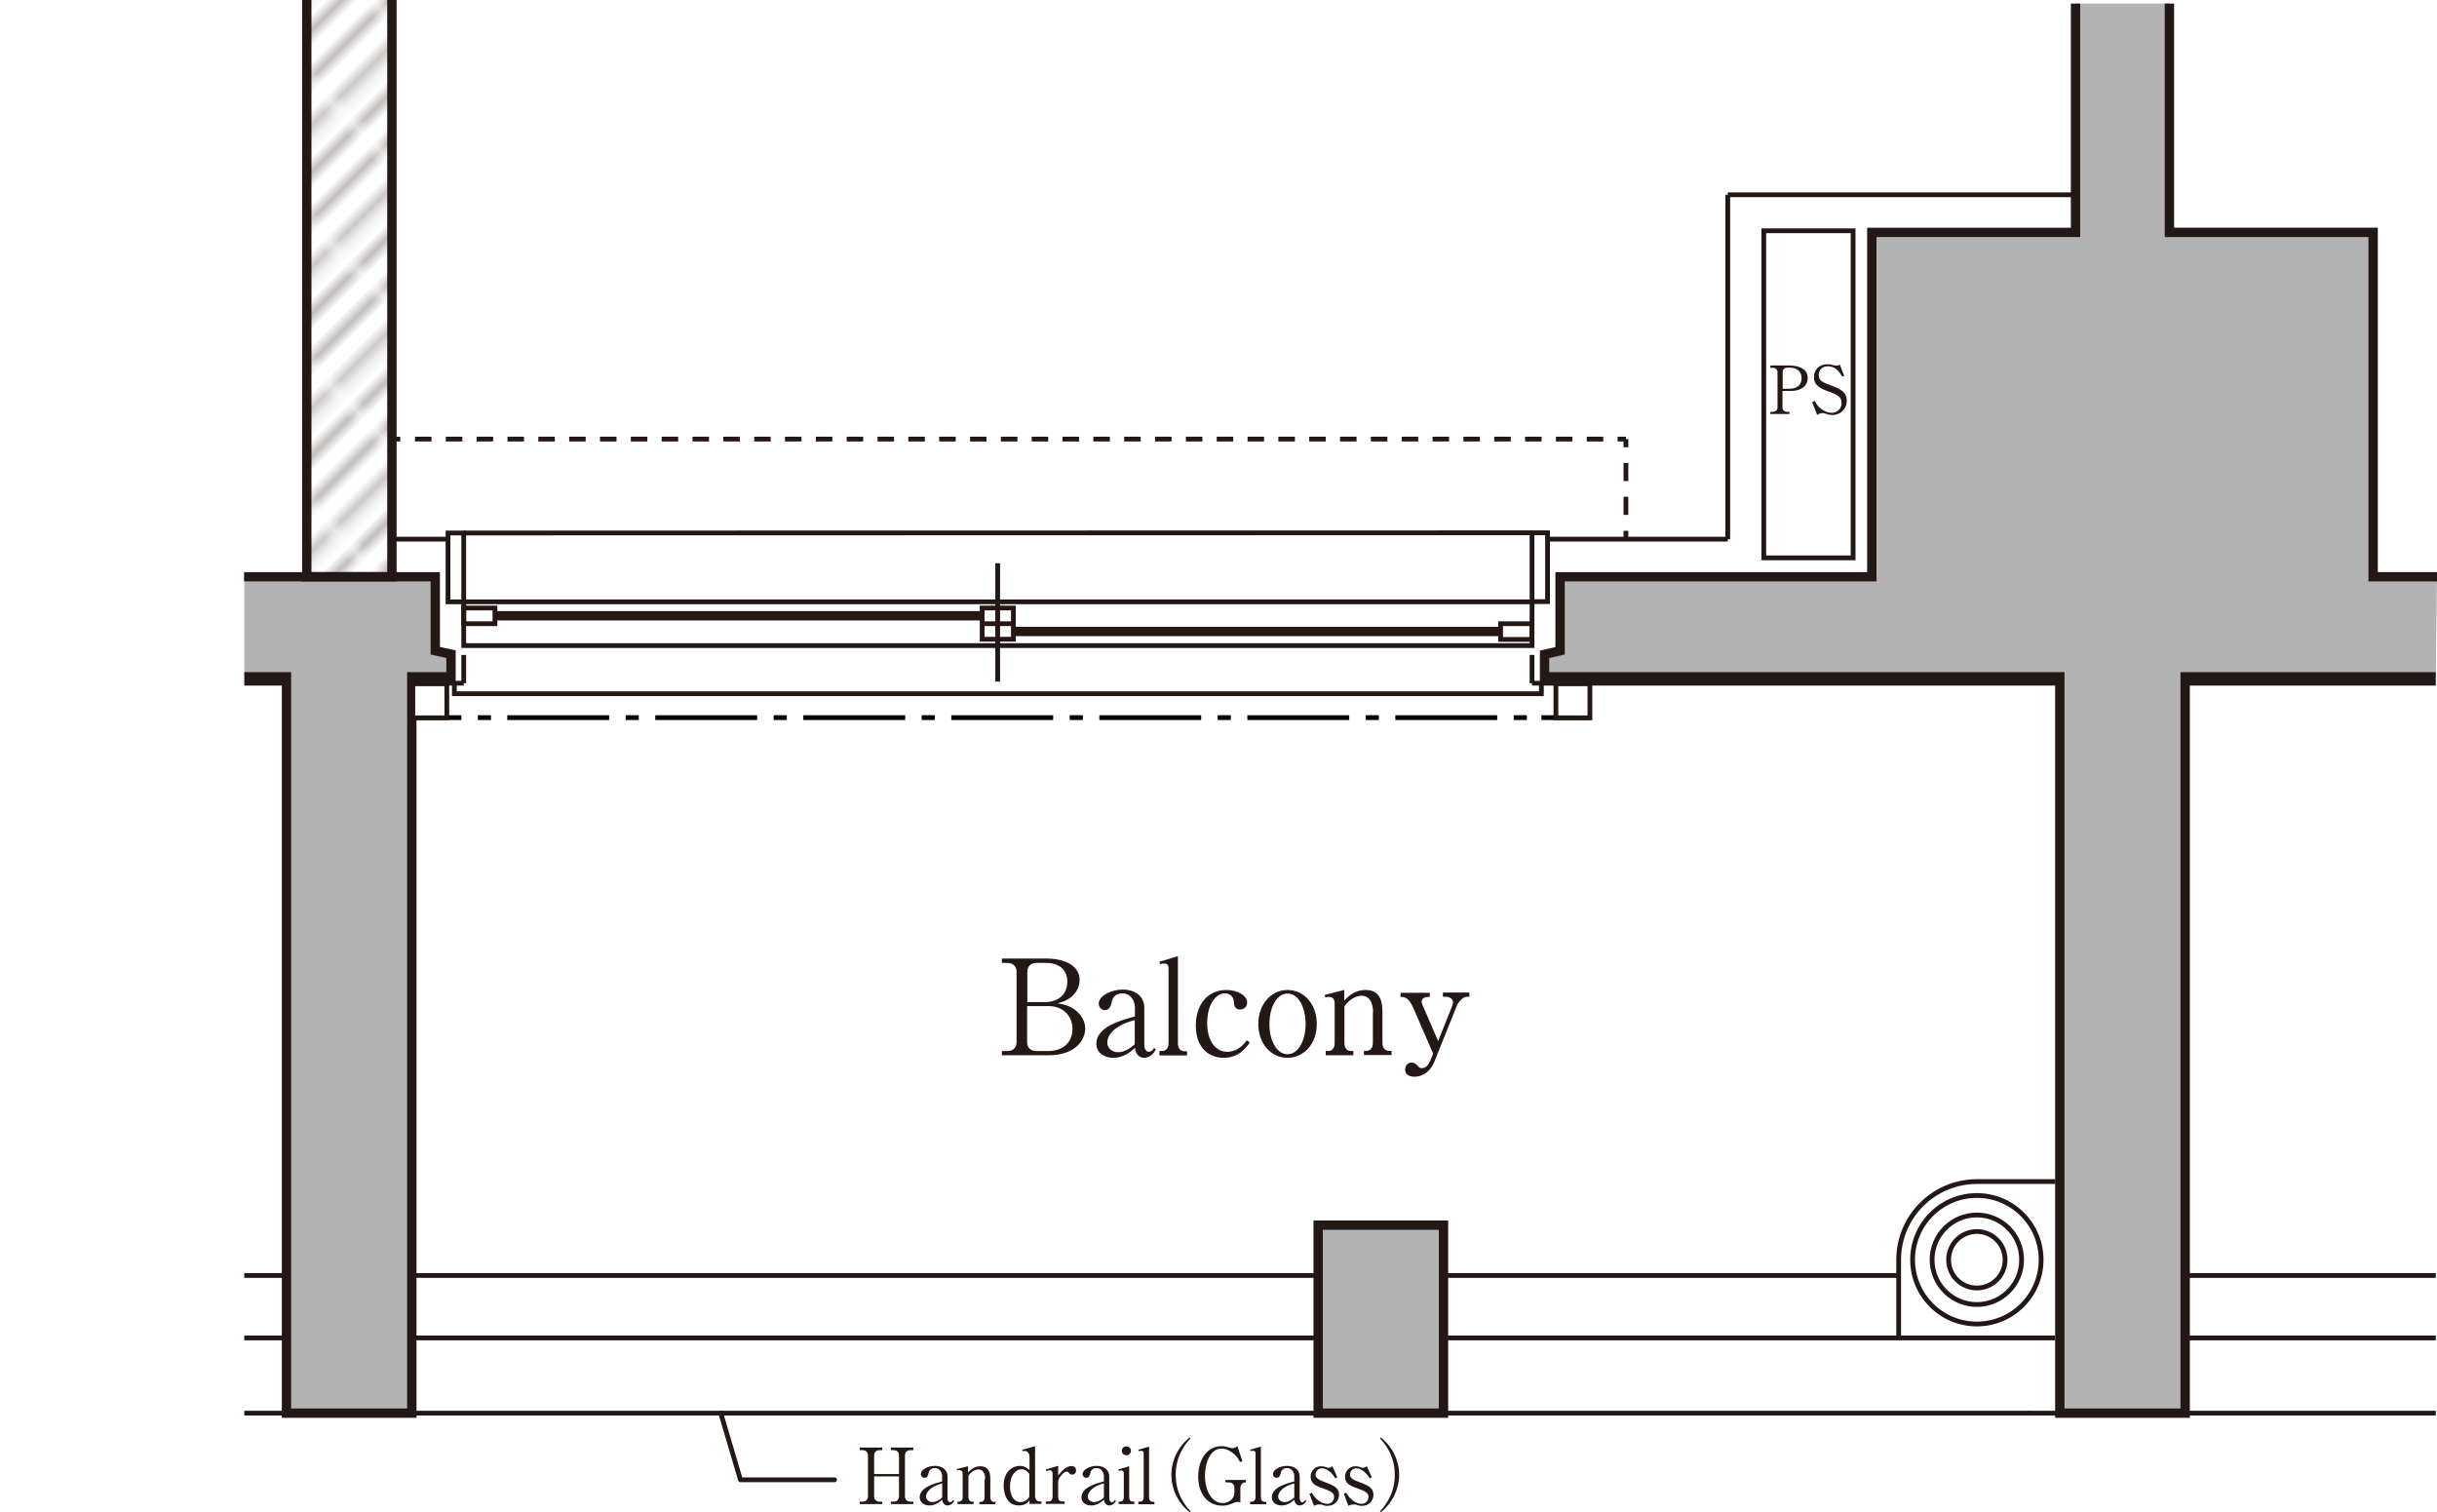 <?xml version="1.0" encoding="UTF-8"?>
<svg xmlns="http://www.w3.org/2000/svg" xmlns:xlink="http://www.w3.org/1999/xlink" viewBox="0 0 122.5 76.01">
  <defs>
    <style>
      .cls-1, .cls-2, .cls-3, .cls-4, .cls-5, .cls-6, .cls-7, .cls-8, .cls-9, .cls-10, .cls-11, .cls-12, .cls-13, .cls-14, .cls-15 {
        fill: none;
      }

      .cls-2, .cls-16, .cls-17, .cls-5, .cls-7, .cls-8, .cls-10, .cls-18, .cls-11, .cls-13, .cls-14, .cls-15 {
        stroke: #231815;
      }

      .cls-2, .cls-4, .cls-17, .cls-6, .cls-7, .cls-8, .cls-10, .cls-18, .cls-12, .cls-13, .cls-15 {
        stroke-width: .24px;
      }

      .cls-2, .cls-10, .cls-15 {
        stroke-miterlimit: 3.86;
      }

      .cls-3 {
        isolation: isolate;
      }

      .cls-19, .cls-17, .cls-18 {
        fill: #fff;
      }

      ._霄_菴薙い繝7 {
        fill: #b3b3b3;
      }

      .cls-20 {
        fill: #231815;
      }

      .cls-16 {
        fill: url(#_新規パターンスウォッチ_2);
      }

      .cls-16, .cls-5, .cls-14 {
        stroke-width: .47px;
      }

      .cls-4 {
        stroke-dasharray: 0 0 0 0 5.12 .83 .66 .83;
      }

      .cls-4, .cls-6, .cls-12 {
        stroke: #000;
      }

      .cls-17, .cls-13, .cls-14 {
        stroke-miterlimit: 10;
      }

      .cls-8 {
        stroke-linecap: round;
        stroke-linejoin: round;
      }

      .cls-9 {
        mix-blend-mode: multiply;
      }

      .cls-10 {
        stroke-dasharray: 0 0 .91 .79;
      }

      .cls-11 {
        stroke-width: .28px;
      }

      .cls-12 {
        stroke-dasharray: 0 0 .66 .83;
      }

      .cls-15 {
        stroke-dasharray: 0 0 .83 .72;
      }
    </style>
    <pattern id="_新規パターンスウォッチ_2" data-name="新規パターンスウォッチ 2" x="0" y="0" width="8.5" height="8.5" patternTransform="translate(-6578.1 -8839.88) rotate(-134.93) scale(.56) skewX(.08)" patternUnits="userSpaceOnUse" viewBox="0 0 8.5 8.5">
      <g>
        <rect class="cls-1" x="0" y="0" width="8.5" height="8.5"/>
        <rect class="cls-1" x="0" y="0" width="8.5" height="8.5"/>
        <line class="cls-11" x1="1.42" y1="8.5" x2="1.42"/>
        <line class="cls-11" x1="4.25" y1="8.5" x2="4.25"/>
        <line class="cls-11" x1="7.09" y1="8.5" x2="7.09"/>
      </g>
    </pattern>
  </defs>
  <g class="cls-3">
    <g id="_レイヤー_2" data-name="レイヤー 2">
      <g id="_図面" data-name="図面">
        <g>
          <g class="cls-9">
            <polygon class="_霄_菴薙い繝7" points="109.05 .18 109.05 11.68 119.29 11.68 119.29 28.99 122.5 28.99 122.44 34.02 109.84 34.02 109.84 71.03 103.54 71.03 103.54 34.02 77.66 34.02 77.64 32.89 78.42 32.71 78.42 28.99 94.09 28.99 94.09 11.68 104.33 11.68 104.33 .18 109.05 .18"/>
            <polygon class="_霄_菴薙い繝7" points="12.28 34.02 14.41 34.02 14.41 71.03 20.71 71.03 20.71 34.02 22.68 34.02 22.68 32.89 21.89 32.71 21.89 28.99 12.28 28.99 12.28 34.02"/>
            <rect class="_霄_菴薙い繝7" x="66.26" y="61.58" width="6.3" height="9.45"/>
            <polyline class="cls-14" points="109.05 .18 109.05 11.68 119.29 11.68 119.29 28.99 122.5 28.99"/>
            <polyline class="cls-14" points="122.44 34.02 109.84 34.02 109.84 71.03 103.54 71.03 103.54 34.02 77.64 34.02 77.64 32.89 78.42 32.71 78.42 28.99 94.09 28.99 94.09 11.68 104.33 11.68 104.33 .18"/>
            <path class="cls-14" d="m12.28,34.02h2.12v37.01s6.3,0,6.3,0v-37.01h1.97v-1.14s-.79-.17-.79-.17v-3.72h-9.61"/>
            <rect class="cls-14" x="66.26" y="61.58" width="6.3" height="9.45"/>
            <polyline class="cls-16" points="15.42 0 15.42 28.99 19.7 28.99 19.7 0"/>
            <line class="cls-13" x1="22.52" y1="27.1" x2="19.7" y2="27.1"/>
            <line class="cls-13" x1="104.33" y1="9.79" x2="86.85" y2="9.79"/>
            <line class="cls-13" x1="86.85" y1="27.1" x2="86.85" y2="9.79"/>
            <line class="cls-13" x1="77.79" y1="27.1" x2="86.85" y2="27.1"/>
            <rect class="cls-13" x="88.66" y="11.6" width="4.49" height="16.44"/>
            <line class="cls-13" x1="12.28" y1="34.34" x2="14.41" y2="34.34"/>
            <line class="cls-13" x1="109.94" y1="34.34" x2="122.44" y2="34.34"/>
            <line class="cls-13" x1="77.01" y1="34.34" x2="103.54" y2="34.34"/>
            <line class="cls-13" x1="77.01" y1="32.92" x2="77.01" y2="34.34"/>
            <line class="cls-13" x1="23.31" y1="32.92" x2="23.31" y2="34.34"/>
            <line class="cls-13" x1="23.31" y1="34.34" x2="20.75" y2="34.34"/>
            <g>
              <rect class="cls-18" x="22.52" y="26.79" width=".79" height="3.46"/>
              <rect class="cls-7" x="23.31" y="30.56" width="1.57" height=".79"/>
              <rect class="cls-18" x="77.01" y="26.78" width=".78" height="3.46"/>
              <rect class="cls-7" x="75.43" y="31.35" width="1.57" height=".79"/>
              <rect class="cls-7" x="49.37" y="30.56" width="1.57" height="1.57"/>
              <line class="cls-7" x1="49.37" y1="31.35" x2="50.94" y2="31.35"/>
              <line class="cls-7" x1="50.15" y1="34.26" x2="50.15" y2="28.31"/>
              <line class="cls-7" x1="23.31" y1="26.79" x2="77.01" y2="26.78"/>
              <line class="cls-5" x1="24.88" y1="30.95" x2="49.37" y2="30.95"/>
              <line class="cls-5" x1="50.94" y1="31.74" x2="75.43" y2="31.74"/>
              <rect class="cls-7" x="23.31" y="30.25" width="53.7" height="2.2"/>
              <polyline class="cls-7" points="77.48 34.4 77.48 34.87 22.84 34.87 22.84 34.4"/>
            </g>
            <g>
              <line class="cls-2" x1="81.73" y1="22.07" x2="81.31" y2="22.07"/>
              <line class="cls-15" x1="80.59" y1="22.07" x2="20.48" y2="22.07"/>
              <line class="cls-2" x1="20.12" y1="22.07" x2="19.7" y2="22.07"/>
            </g>
            <g>
              <line class="cls-2" x1="81.73" y1="22.07" x2="81.73" y2="22.48"/>
              <line class="cls-10" x1="81.73" y1="23.27" x2="81.73" y2="26.29"/>
              <line class="cls-2" x1="81.73" y1="26.68" x2="81.73" y2="27.1"/>
            </g>
            <line class="cls-13" x1="122.44" y1="71.03" x2="101.96" y2="71.03"/>
            <line class="cls-13" x1="102.04" y1="71.03" x2="12.28" y2="71.03"/>
            <line class="cls-13" x1="109.84" y1="67.25" x2="122.44" y2="67.25"/>
            <line class="cls-13" x1="72.56" y1="67.25" x2="103.3" y2="67.25"/>
            <line class="cls-13" x1="20.71" y1="67.25" x2="66.26" y2="67.25"/>
            <line class="cls-13" x1="12.28" y1="67.25" x2="14.41" y2="67.25"/>
            <line class="cls-13" x1="109.84" y1="64.11" x2="122.44" y2="64.11"/>
            <line class="cls-13" x1="72.56" y1="64.11" x2="95.44" y2="64.11"/>
            <line class="cls-13" x1="20.71" y1="64.11" x2="66.26" y2="64.11"/>
            <line class="cls-13" x1="12.28" y1="64.11" x2="14.41" y2="64.11"/>
            <g>
              <circle class="cls-13" cx="99.37" cy="63.32" r="1.42"/>
              <circle class="cls-13" cx="99.37" cy="63.32" r="3.23"/>
              <circle class="cls-13" cx="99.37" cy="63.32" r="2.25"/>
              <path class="cls-13" d="m95.44,67.25v-3.93c0-2.17,1.76-3.93,3.94-3.93h3.94"/>
            </g>
            <g>
              <g>
                <line class="cls-6" x1="20.75" y1="36.07" x2="23.19" y2="36.07"/>
                <line class="cls-12" x1="24.02" y1="36.07" x2="25.09" y2="36.07"/>
                <line class="cls-4" x1="25.5" y1="36.07" x2="77.07" y2="36.07"/>
                <line class="cls-6" x1="77.48" y1="36.07" x2="79.92" y2="36.07"/>
              </g>
              <rect class="cls-17" x="20.75" y="34.37" width="1.71" height="1.71"/>
              <rect class="cls-17" x="78.21" y="34.37" width="1.71" height="1.71"/>
            </g>
            <g>
              <path class="cls-20" d="m88.99,18.37h.93c.46,0,.95.15.95.63,0,.34-.26.65-.86.65h-.41v.82c0,.15.09.23.24.23h.11v.11h-.96v-.11h.12c.14,0,.24-.08.24-.23v-1.75c0-.15-.09-.23-.24-.23h-.12v-.11Zm.62,1.17h.34c.36,0,.61-.17.61-.53,0-.34-.24-.53-.57-.53h-.14c-.14,0-.24.08-.24.23v.83Z"/>
              <path class="cls-20" d="m92.7,18.89l-.1.04c-.11-.19-.3-.52-.72-.52-.38,0-.46.3-.46.44,0,.28.2.38.64.53.11.04.22.09.33.14.26.13.44.29.44.62,0,.45-.35.72-.72.72-.12,0-.23-.03-.36-.07-.09-.03-.12-.03-.14-.03-.11,0-.23.07-.27.09l-.25-.64.13-.06c.09.16.14.24.26.35.14.12.35.25.6.25.22,0,.49-.15.49-.5,0-.3-.2-.41-.62-.56-.47-.16-.77-.33-.77-.73,0-.35.24-.65.67-.65.06,0,.15,0,.24.03.04,0,.17.04.2.04.12,0,.15-.03.19-.06l.23.59Z"/>
            </g>
            <g>
              <g>
                <path class="cls-20" d="m45.19,74.09v-.93c0-.17-.1-.27-.28-.27h-.13v-.13h1.13v.13h-.14c-.17,0-.28.09-.28.27v2.05c0,.17.11.27.28.27h.14v.12h-1.13v-.12h.13c.17,0,.28-.1.28-.27v-1h-1.25v1c0,.17.11.27.28.27h.13v.12h-1.13v-.12h.13c.16,0,.28-.09.28-.27v-2.05c0-.17-.11-.27-.28-.27h-.13v-.13h1.13v.13h-.13c-.16,0-.28.09-.28.27v.93h1.25Z"/>
                <path class="cls-20" d="m47.97,75.43c-.12.24-.32.24-.33.24-.16,0-.26-.12-.28-.29-.11.1-.32.29-.64.29-.23,0-.49-.12-.49-.41,0-.5.75-.7,1.13-.8v-.26c0-.16-.1-.41-.37-.41-.25,0-.3.19-.31.24-.03.12-.06.25-.21.25-.1,0-.18-.08-.18-.19,0-.23.37-.41.71-.41.37,0,.63.21.63.53v1.12c0,.11.07.18.13.18.07,0,.12-.07.15-.11l.05.03Zm-.61-.87c-.81.22-.81.62-.81.66,0,.18.16.28.32.28.05,0,.24,0,.49-.23v-.71Z"/>
                <path class="cls-20" d="m49.52,74.35c0-.09,0-.49-.34-.49-.08,0-.32.04-.5.31v1.08c0,.16.09.23.19.23h.07v.12h-.81v-.12h.07c.11,0,.19-.08.19-.23v-1.17c0-.12-.07-.19-.16-.19-.04,0-.08,0-.12.02l-.02-.07.57-.14v.31c.12-.12.3-.31.62-.31.36,0,.5.23.5.64v.92c0,.14.07.23.19.23h.07v.12h-.81v-.12h.07c.1,0,.19-.07.19-.23v-.89Z"/>
                <path class="cls-20" d="m51.75,75.41c-.07.1-.2.26-.54.26-.56,0-.76-.53-.76-1,0-.74.48-.99.81-.99.26,0,.41.14.49.22v-.67c0-.21-.13-.3-.24-.3-.03,0-.07,0-.11.01l-.02-.07.65-.18v2.49c0,.17.08.29.22.29h.1v.12h-.6v-.19Zm0-1.31c-.08-.11-.19-.25-.4-.25-.3,0-.58.32-.58.86,0,.4.16.79.52.79.14,0,.35-.07.45-.27v-1.14Z"/>
                <path class="cls-20" d="m53.19,74.17c.14-.18.37-.48.67-.48.14,0,.23.08.23.22s-.1.21-.2.21c-.08,0-.12-.04-.15-.08-.02-.02-.06-.07-.11-.07-.2,0-.44.37-.44.49v.78c0,.16.08.23.19.23h.14v.12h-.95v-.12h.14c.11,0,.2-.08.2-.23v-1.17c0-.08-.03-.17-.14-.17-.05,0-.12.02-.18.04l-.02-.08.62-.18v.48Z"/>
                <path class="cls-20" d="m56.1,75.43c-.12.24-.32.24-.33.24-.16,0-.26-.12-.28-.29-.11.1-.32.29-.64.29-.23,0-.49-.12-.49-.41,0-.5.75-.7,1.13-.8v-.26c0-.16-.1-.41-.37-.41-.25,0-.3.19-.31.24-.03.12-.06.25-.21.25-.1,0-.18-.08-.18-.19,0-.23.37-.41.71-.41.37,0,.63.21.63.53v1.12c0,.11.07.18.13.18.07,0,.12-.07.15-.11l.05.03Zm-.61-.87c-.81.22-.81.62-.81.66,0,.18.16.28.32.28.05,0,.24,0,.49-.23v-.71Z"/>
                <path class="cls-20" d="m56.23,75.48c.12,0,.26,0,.26-.23v-1.19c0-.09-.04-.15-.12-.15,0,0-.07,0-.13.02l-.02-.07.54-.16v1.55c0,.23.14.23.26.23v.12h-.79v-.12Zm.62-2.56c0,.12-.1.23-.23.23s-.23-.1-.23-.23.1-.22.23-.22.23.1.23.22Z"/>
                <path class="cls-20" d="m57.22,75.48h.07c.11,0,.2-.07.2-.23v-2.19c0-.08-.03-.14-.12-.14,0,0-.07,0-.13.02l-.02-.07.54-.16v2.55c0,.16.08.23.2.23h.07v.12h-.81v-.12Z"/>
                <path class="cls-20" d="m59.8,76.01c-.61-.49-.92-1.19-.92-1.88s.32-1.4.92-1.88l.04.05c-.72.77-.74,1.54-.74,1.83s.02,1.06.74,1.83l-.04.05Z"/>
                <path class="cls-20" d="m62.37,75.52c-.07-.02-.11-.03-.16-.03-.03,0-.08,0-.24.07-.26.11-.4.12-.53.12-.77,0-1.21-.64-1.21-1.47,0-.88.48-1.52,1.16-1.52.07,0,.17,0,.37.06.12.04.16.04.18.04.04,0,.14,0,.26-.1l.25.75-.12.05c-.07-.14-.13-.25-.27-.38-.09-.08-.34-.3-.67-.3-.53,0-.82.69-.82,1.37,0,.71.33,1.37.89,1.37.31,0,.59-.21.59-.53v-.23c0-.21-.14-.28-.29-.28h-.16v-.12h1.03v.12c-.07,0-.11,0-.16.04-.1.07-.12.19-.12.26v.71Z"/>
                <path class="cls-20" d="m62.84,75.48h.07c.11,0,.2-.07.2-.23v-2.19c0-.08-.03-.14-.12-.14,0,0-.07,0-.13.02l-.02-.07.54-.16v2.55c0,.16.08.23.2.23h.07v.12h-.81v-.12Z"/>
                <path class="cls-20" d="m65.67,75.43c-.12.24-.32.24-.33.24-.16,0-.26-.12-.28-.29-.11.1-.32.29-.64.29-.23,0-.49-.12-.49-.41,0-.5.75-.7,1.13-.8v-.26c0-.16-.1-.41-.37-.41-.25,0-.3.19-.31.24-.03.12-.06.25-.21.25-.1,0-.18-.08-.18-.19,0-.23.37-.41.71-.41.37,0,.63.21.63.53v1.12c0,.11.07.18.13.18.07,0,.12-.07.15-.11l.05.03Zm-.61-.87c-.81.22-.81.62-.81.66,0,.18.16.28.32.28.05,0,.24,0,.49-.23v-.71Z"/>
                <path class="cls-20" d="m67.21,74.26l-.09.05c-.22-.4-.54-.51-.66-.51-.14,0-.33.1-.33.32,0,.16.11.25.5.39.45.16.68.3.68.62,0,.26-.18.56-.59.56-.11,0-.16-.02-.32-.07-.03,0-.08,0-.09,0-.04,0-.14,0-.26.07l-.23-.61.12-.05c.25.45.6.56.78.56.2,0,.34-.17.34-.35s-.11-.27-.56-.43c-.42-.14-.62-.28-.62-.58,0-.27.19-.53.53-.53.11,0,.17.02.32.07.02,0,.04.01.05.01.07,0,.12-.03.2-.08l.25.57Z"/>
                <path class="cls-20" d="m68.94,74.26l-.09.05c-.22-.4-.54-.51-.66-.51-.14,0-.33.1-.33.32,0,.16.11.25.5.39.45.16.68.3.68.62,0,.26-.18.56-.59.56-.11,0-.16-.02-.32-.07-.03,0-.08,0-.09,0-.04,0-.14,0-.26.07l-.23-.61.12-.05c.25.45.6.56.78.56.2,0,.34-.17.34-.35s-.11-.27-.56-.43c-.42-.14-.62-.28-.62-.58,0-.27.19-.53.53-.53.11,0,.17.02.32.07.02,0,.04.01.05.01.07,0,.12-.03.2-.08l.25.57Z"/>
                <path class="cls-20" d="m69.41,76.01l-.04-.05c.72-.77.74-1.54.74-1.83s-.02-1.06-.74-1.83l.04-.05c.61.49.92,1.19.92,1.88s-.32,1.4-.92,1.88Z"/>
              </g>
              <polyline class="cls-8" points="41.95 74.38 37.22 74.38 36.23 71.03"/>
            </g>
            <g>
              <path class="cls-20" d="m50.36,48.18h2.22c1.02,0,1.69.4,1.69,1.08,0,.47-.31.77-.46.88-.21.16-.37.22-.66.29.26.04.56.09.89.33.29.22.51.56.51.94,0,.59-.52,1.34-1.81,1.34h-2.38v-.21h.27c.28,0,.47-.15.47-.46v-3.51c0-.29-.17-.46-.47-.46h-.27v-.22Zm1.27,2.19h.89c.58,0,1.13-.3,1.13-1.03,0-.6-.41-.94-1.07-.94h-.47c-.28,0-.47.15-.47.46v1.51Zm0,.21v1.79c0,.29.17.46.47.46h.58c.71,0,1.23-.4,1.23-1.11,0-.6-.41-1.15-1.21-1.15h-1.07Z"/>
              <path class="cls-20" d="m58.09,52.76c-.2.41-.55.41-.57.41-.28,0-.44-.21-.47-.5-.19.17-.55.5-1.09.5-.39,0-.85-.21-.85-.71,0-.86,1.28-1.19,1.94-1.37v-.45c0-.27-.17-.71-.63-.71-.43,0-.51.32-.53.41-.05.2-.1.43-.35.43-.17,0-.31-.14-.31-.32,0-.4.63-.71,1.21-.71.64,0,1.08.35,1.08.91v1.91c0,.18.12.31.23.31.12,0,.21-.12.26-.19l.09.05Zm-1.05-1.49c-1.38.37-1.38,1.05-1.38,1.13,0,.31.27.49.54.49.09,0,.41-.01.84-.4v-1.21Z"/>
              <path class="cls-20" d="m58.28,52.83h.13c.18,0,.33-.13.33-.4v-3.75c0-.14-.05-.25-.21-.25-.01,0-.12,0-.22.03l-.03-.12.93-.28v4.38c0,.27.14.4.33.4h.13v.21h-1.39v-.21Z"/>
              <path class="cls-20" d="m62.81,52.42c-.19.27-.56.75-1.31.75-.63,0-1.39-.4-1.39-1.63,0-1.03.58-1.78,1.54-1.78.54,0,1.04.27,1.04.63,0,.23-.17.35-.36.35-.28,0-.3-.24-.31-.41-.04-.39-.4-.4-.45-.4-.49,0-.89.62-.89,1.49,0,.93.45,1.45,1.01,1.45.4,0,.75-.24.98-.58l.15.11Z"/>
              <path class="cls-20" d="m64.72,53.17c-.86,0-1.47-.75-1.47-1.7s.61-1.71,1.47-1.71,1.47.75,1.47,1.71c0,1.01-.66,1.7-1.47,1.7Zm0-3.23c-.52,0-.91.65-.91,1.53s.39,1.52.91,1.52c.57,0,.91-.74.91-1.52s-.33-1.53-.91-1.53Z"/>
              <path class="cls-20" d="m69.02,50.9c0-.15-.01-.85-.58-.85-.14,0-.54.07-.86.53v1.85c0,.27.15.4.33.4h.12v.21h-1.39v-.21h.12c.19,0,.33-.14.33-.4v-2c0-.21-.11-.32-.27-.32-.07,0-.14,0-.2.03l-.03-.13.98-.25v.53c.2-.2.51-.53,1.07-.53.62,0,.85.4.85,1.09v1.57c0,.25.13.4.33.4h.13v.21h-1.39v-.21h.12c.18,0,.33-.12.33-.4v-1.53Z"/>
              <path class="cls-20" d="m72.04,52.96l-.99-2.28c-.25-.57-.46-.57-.65-.57v-.21h1.47v.21h-.11c-.15,0-.3.09-.3.24,0,.05.02.11.03.13l.8,1.85.72-1.8s.03-.11.03-.14c0-.18-.17-.29-.37-.29h-.14v-.21h1.33v.21h-.12c-.23,0-.44.28-.53.5l-1.12,2.79c-.21.51-.62.73-.99.73-.07,0-.47,0-.47-.37,0-.19.15-.34.31-.34.18,0,.27.1.35.19.06.07.11.09.19.09.19,0,.33-.17.42-.39l.14-.35Z"/>
            </g>
          </g>
          <rect class="cls-19" y="1.03" width="2.68" height="6.26"/>
        </g>
      </g>
    </g>
  </g>
</svg>